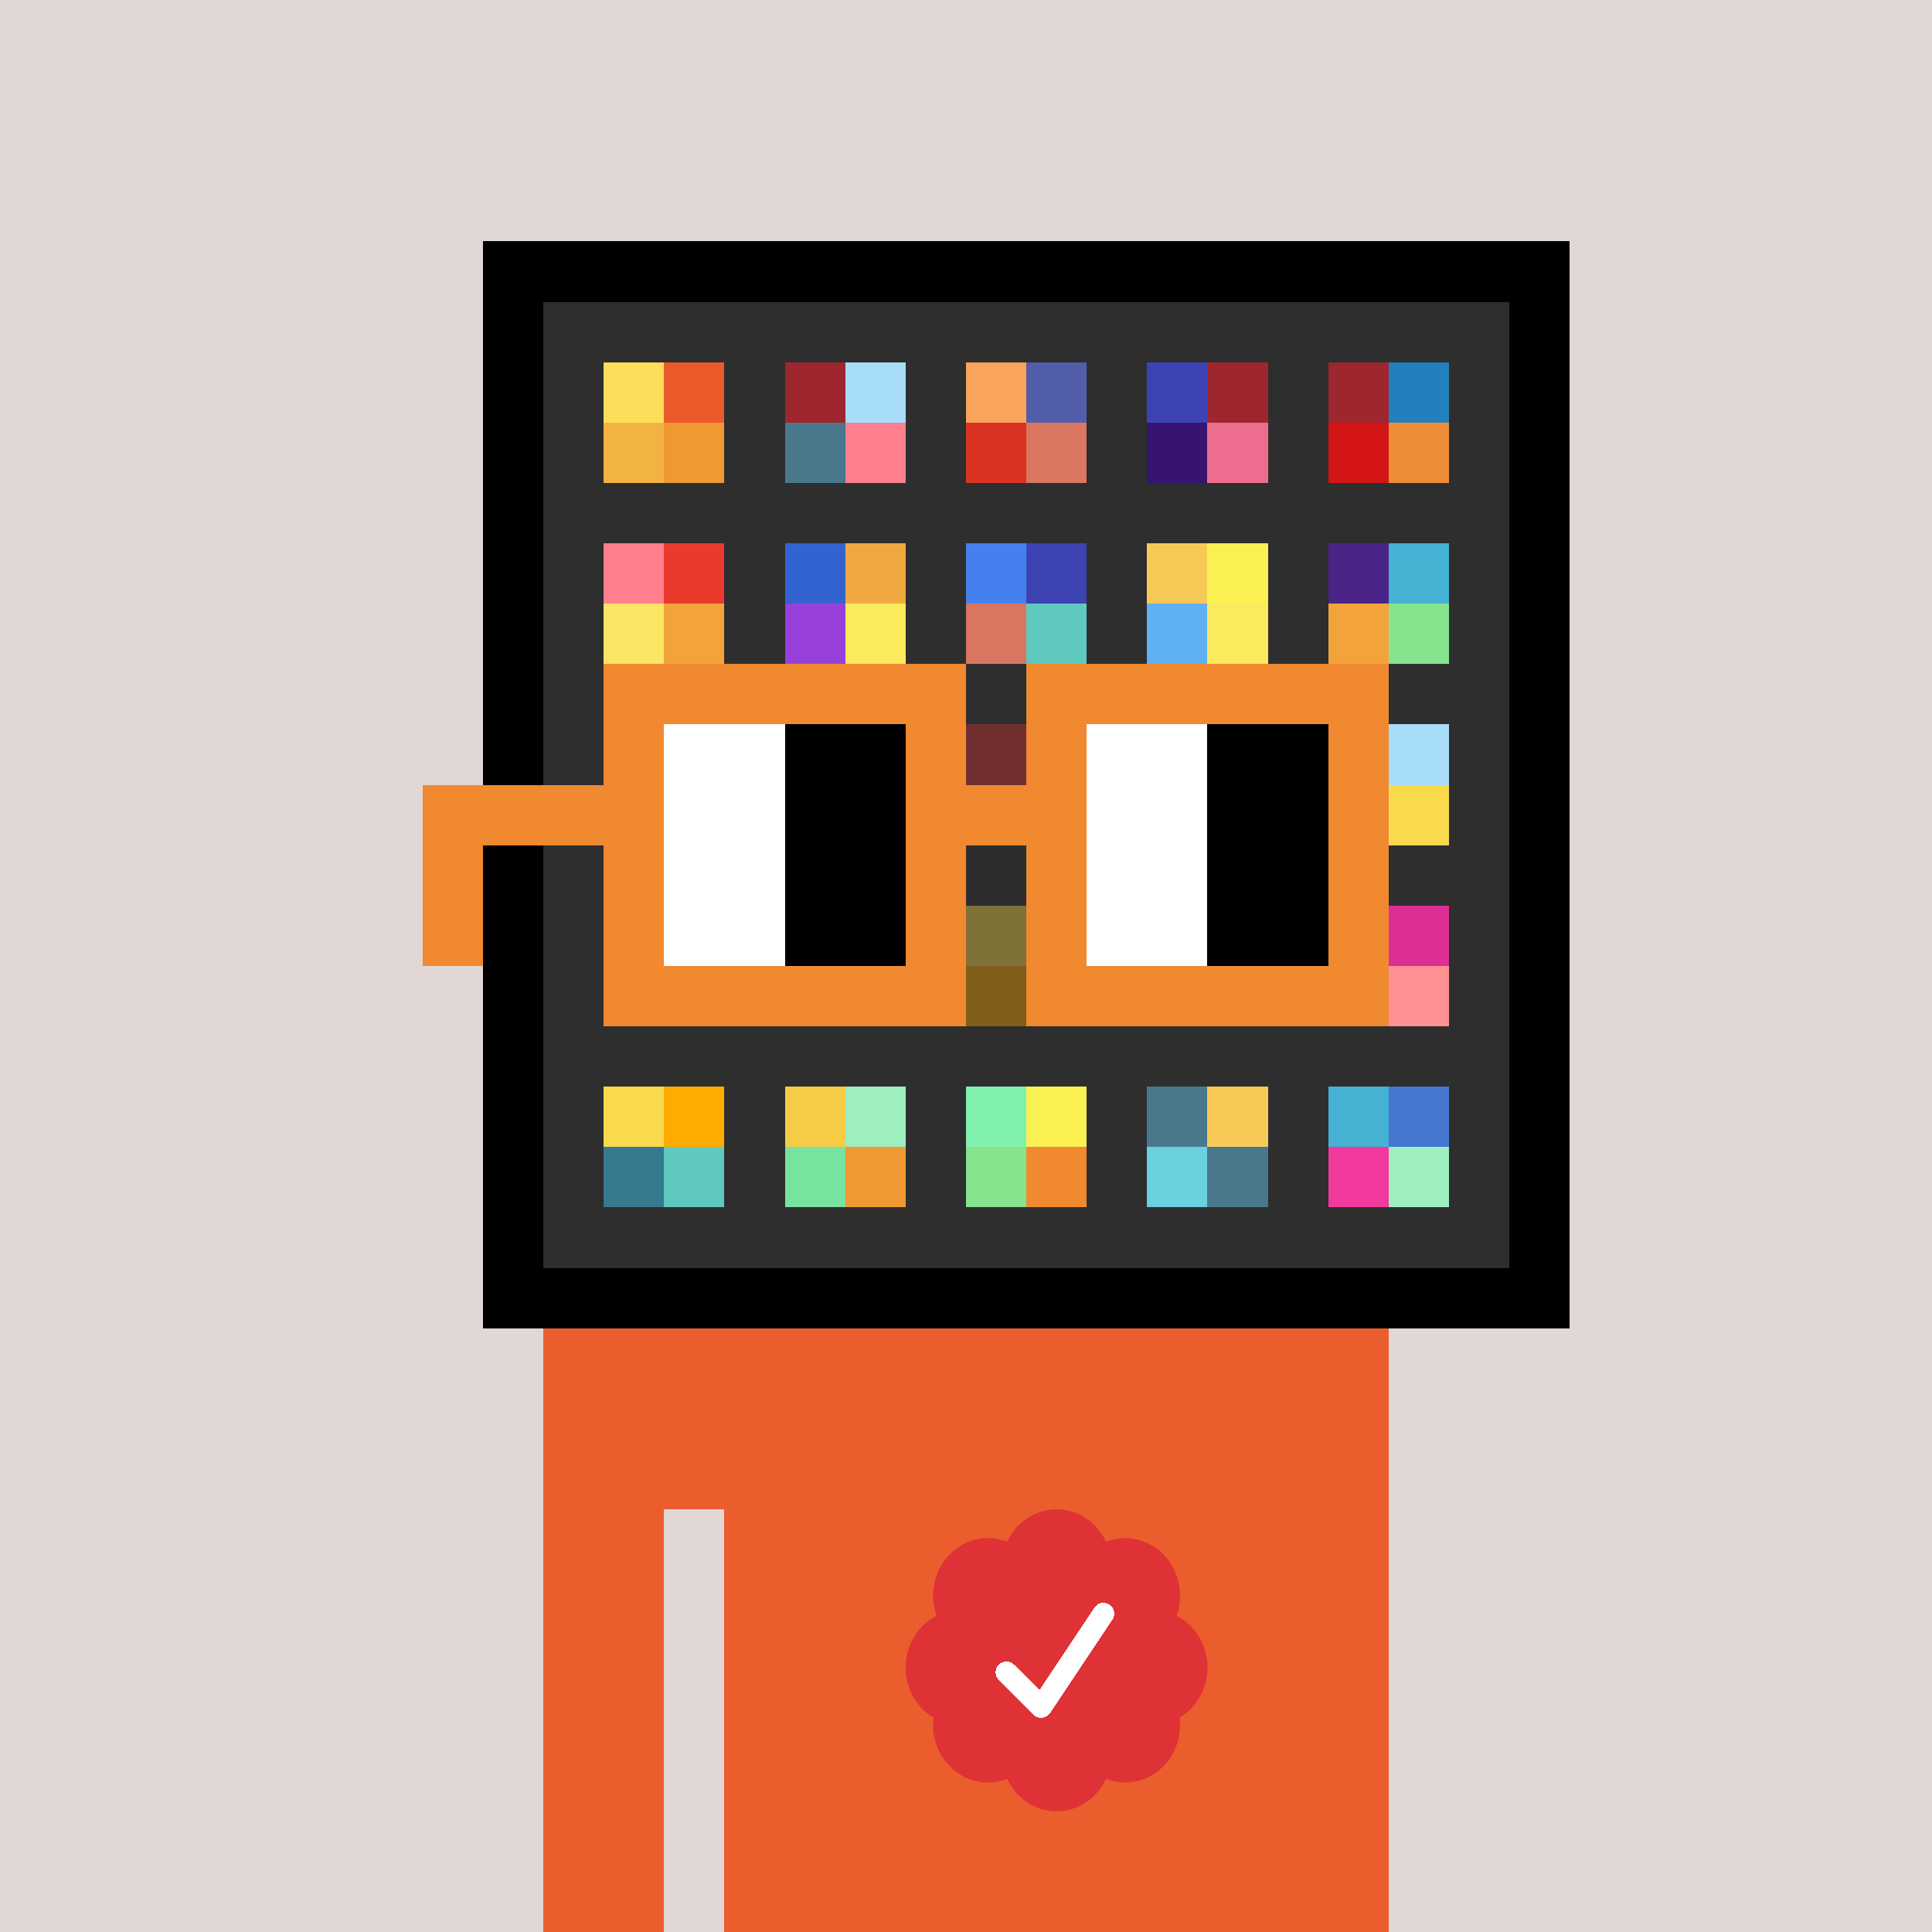 <svg xmlns="http://www.w3.org/2000/svg" viewBox="0 0 320 320" width="2000" height="2000" shape-rendering="crispEdges"><defs><style>.check{fill: #DE3237}</style></defs><path fill="#E1D7D5" d="M0 0h320v320H0z" /><path fill="#000000" d="M80 40h180v180H80z"/><path fill="#2E2E2E" d="M90 50h160v160H90z"/><path fill="#FCDE5B" d="M100 60h10v10h-10z"/><path fill="#F2B341" d="M100 70h10v10h-10z"/><path fill="#EB5A2A" d="M110 60h10v10h-10z"/><path fill="#EF9933" d="M110 70h10v10h-10z"/><path fill="#9D262F" d="M130 60h10v10h-10z"/><path fill="#49788D" d="M130 70h10v10h-10z"/><path fill="#A7DDF9" d="M140 60h10v10h-10z"/><path fill="#FF7F8E" d="M140 70h10v10h-10z"/><path fill="#F9A45C" d="M160 60h10v10h-10z"/><path fill="#DA3321" d="M160 70h10v10h-10z"/><path fill="#525EAA" d="M170 60h10v10h-10z"/><path fill="#D97760" d="M170 70h10v10h-10z"/><path fill="#3D43B3" d="M190 60h10v10h-10z"/><path fill="#371471" d="M190 70h10v10h-10z"/><path fill="#9D262F" d="M200 60h10v10h-10z"/><path fill="#ED6D8E" d="M200 70h10v10h-10z"/><path fill="#9D262F" d="M220 60h10v10h-10z"/><path fill="#D41515" d="M220 70h10v10h-10z"/><path fill="#2480BD" d="M230 60h10v10h-10z"/><path fill="#EF8C37" d="M230 70h10v10h-10z"/><path fill="#FF7F8E" d="M100 90h10v10h-10z"/><path fill="#FAE663" d="M100 100h10v10h-10z"/><path fill="#EA3A2D" d="M110 90h10v10h-10z"/><path fill="#F2A43A" d="M110 100h10v10h-10z"/><path fill="#3263D0" d="M130 90h10v10h-10z"/><path fill="#9741DA" d="M130 100h10v10h-10z"/><path fill="#F2A840" d="M140 90h10v10h-10z"/><path fill="#FBEA5B" d="M140 100h10v10h-10z"/><path fill="#4581EE" d="M160 90h10v10h-10z"/><path fill="#D97661" d="M160 100h10v10h-10z"/><path fill="#3D43B3" d="M170 90h10v10h-10z"/><path fill="#5FC9BF" d="M170 100h10v10h-10z"/><path fill="#F7CA57" d="M190 90h10v10h-10z"/><path fill="#60B1F4" d="M190 100h10v10h-10z"/><path fill="#FCF153" d="M200 90h10v10h-10z"/><path fill="#FBEA5B" d="M200 100h10v10h-10z"/><path fill="#4A2387" d="M220 90h10v10h-10z"/><path fill="#F2A43A" d="M220 100h10v10h-10z"/><path fill="#45B2D3" d="M230 90h10v10h-10z"/><path fill="#86E48E" d="M230 100h10v10h-10z"/><path fill="#D5332F" d="M160 120h10v10h-10z"/><path fill="#A7DDF9" d="M230 120h10v10h-10z"/><path fill="#F9DA4D" d="M230 130h10v10h-10z"/><path fill="#F9DA4A" d="M160 150h10v10h-10z"/><path fill="#FFAB00" d="M160 160h10v10h-10z"/><path fill="#DB2F96" d="M230 150h10v10h-10z"/><path fill="#FF9193" d="M230 160h10v10h-10z"/><path fill="#F9DA4D" d="M100 180h10v10h-10z"/><path fill="#367A8F" d="M100 190h10v10h-10z"/><path fill="#FFAB00" d="M110 180h10v10h-10z"/><path fill="#5FC9BF" d="M110 190h10v10h-10z"/><path fill="#F6CB45" d="M130 180h10v10h-10z"/><path fill="#77E39F" d="M130 190h10v10h-10z"/><path fill="#9DEFBF" d="M140 180h10v10h-10z"/><path fill="#EF9933" d="M140 190h10v10h-10z"/><path fill="#83F1AE" d="M160 180h10v10h-10z"/><path fill="#86E48E" d="M160 190h10v10h-10z"/><path fill="#FCF153" d="M170 180h10v10h-10z"/><path fill="#F18930" d="M170 190h10v10h-10z"/><path fill="#49788D" d="M190 180h10v10h-10z"/><path fill="#6AD1DE" d="M190 190h10v10h-10z"/><path fill="#F7CA57" d="M200 180h10v10h-10z"/><path fill="#49788D" d="M200 190h10v10h-10z"/><path fill="#45B2D3" d="M220 180h10v10h-10z"/><path fill="#F2399D" d="M220 190h10v10h-10z"/><path fill="#4576D0" d="M230 180h10v10h-10z"/><path fill="#9DEFBF" d="M230 190h10v10h-10z"/><path fill="#EB5D2D" d="M90 220h20v100H90V220Zm20 0h10v30h-10v-30Zm10 0h110v100H120V220Z"/><path class="check" shape-rendering="geometricPrecision" d="M200 276.191c0-3.762-2.083-7.024-5.114-8.572a9.97 9.97 0 0 0 .567-3.333c0-5.262-4.072-9.519-9.091-9.519-1.118 0-2.19.199-3.18.595-1.472-3.184-4.586-5.362-8.181-5.362-3.595 0-6.704 2.184-8.182 5.357a8.604 8.604 0 0 0-3.182-.595c-5.023 0-9.09 4.262-9.09 9.524 0 1.176.198 2.295.565 3.333-3.028 1.548-5.112 4.805-5.112 8.572 0 3.559 1.862 6.661 4.624 8.299-.048.405-.077.81-.077 1.225 0 5.262 4.067 9.523 9.09 9.523 1.12 0 2.191-.204 3.179-.594 1.476 3.175 4.586 5.356 8.183 5.356 3.6 0 6.71-2.181 8.183-5.356.988.387 2.059.59 3.18.59 5.024 0 9.091-4.263 9.091-9.525 0-.413-.029-.818-.079-1.22 2.757-1.637 4.626-4.739 4.626-8.296v-.002Z" /><path fill="#fff" d="m184.249 268.252-10.319 15.476a1.785 1.785 0 0 1-2.478.496l-.274-.224-5.75-5.75a1.784 1.784 0 1 1 2.524-2.524l4.214 4.207 9.106-13.666a1.787 1.787 0 0 1 2.476-.493 1.784 1.784 0 0 1 .501 2.476v.002Z"/><path fill="#2E2E2E" fill-opacity=".6" d="M160 120h10v50h-10z"/><path fill="#fff" d="M130 120h-20v10h20v-10Zm0 10h-20v10h20v-10Zm0 10h-20v10h20v-10Zm0 10h-20v10h20v-10Z"/><path fill="#000" d="M150 120h-20v10h20v-10Zm0 10h-20v10h20v-10Zm0 10h-20v10h20v-10Zm0 10h-20v10h20v-10Z"/><path fill="#fff" d="M200 120h-20v10h20v-10Zm0 10h-20v10h20v-10Zm0 10h-20v10h20v-10Zm0 10h-20v10h20v-10Z"/><path fill="#000" d="M220 120h-20v10h20v-10Zm0 10h-20v10h20v-10Zm0 10h-20v10h20v-10Zm0 10h-20v10h20v-10Z"/><path fill="#F18930" d="M160 110h-60v10h60v-10Zm70 0h-60v10h60v-10Zm-120 10h-10v10h10v-10Zm50 0h-10v10h10v-10Zm20 0h-10v10h10v-10Zm50 0h-10v10h10v-10Zm0 10h-10v10h10v-10Zm-120 10h-10v10h10v-10Zm50 0h-10v10h10v-10Zm20 0h-10v10h10v-10Zm50 0h-10v10h10v-10Zm-150 0H70v10h10v-10Zm0 10H70v10h10v-10Zm30 0h-10v10h10v-10Zm50 0h-10v10h10v-10Zm20 0h-10v10h10v-10Zm50 0h-10v10h10v-10Zm-70 10h-60v10h60v-10Zm70 0h-60v10h60v-10Zm-120-30H70v10h40v-10Zm70 0h-30v10h30v-10Z"/></svg>